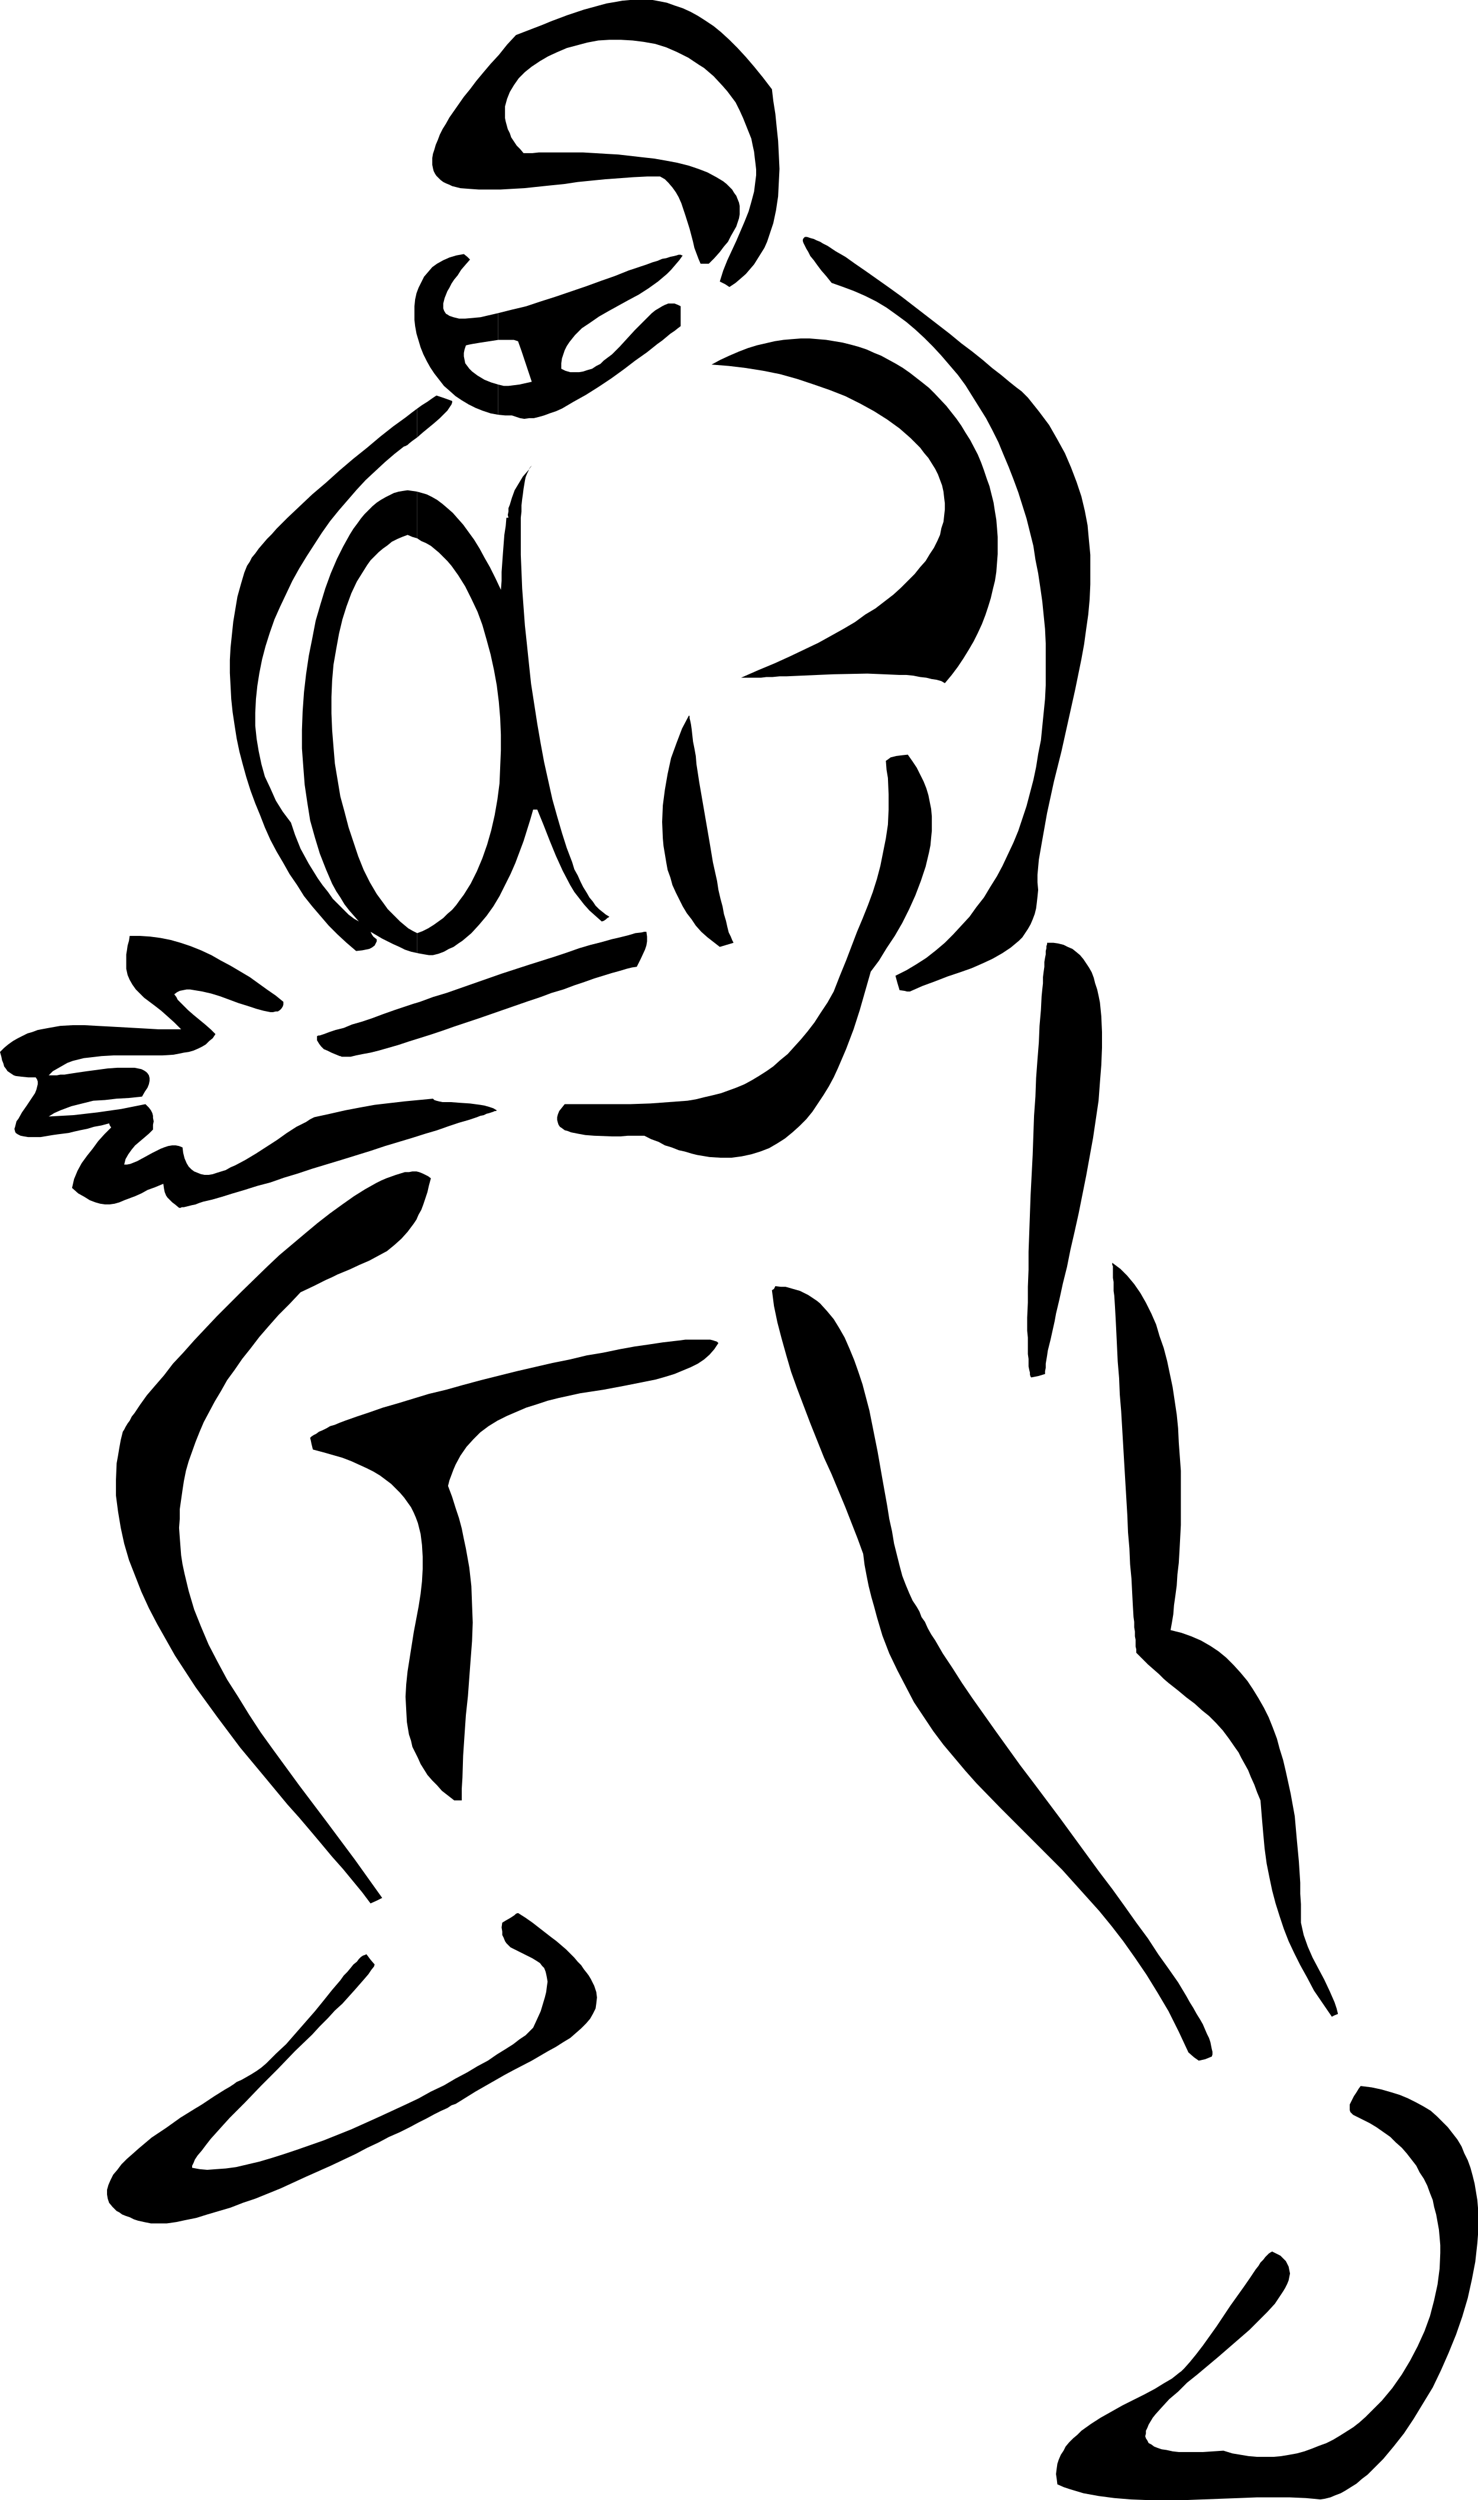 <?xml version="1.0" encoding="UTF-8" standalone="no"?>
<svg
   version="1.0"
   width="92.085mm"
   height="155.668mm"
   id="svg19"
   sodipodi:docname="Player 31.wmf"
   xmlns:inkscape="http://www.inkscape.org/namespaces/inkscape"
   xmlns:sodipodi="http://sodipodi.sourceforge.net/DTD/sodipodi-0.dtd"
   xmlns="http://www.w3.org/2000/svg"
   xmlns:svg="http://www.w3.org/2000/svg">
  <sodipodi:namedview
     id="namedview19"
     pagecolor="#ffffff"
     bordercolor="#000000"
     borderopacity="0.25"
     inkscape:showpageshadow="2"
     inkscape:pageopacity="0.0"
     inkscape:pagecheckerboard="0"
     inkscape:deskcolor="#d1d1d1"
     inkscape:document-units="mm" />
  <defs
     id="defs1">
    <pattern
       id="WMFhbasepattern"
       patternUnits="userSpaceOnUse"
       width="6"
       height="6"
       x="0"
       y="0" />
  </defs>
  <path
     style="fill:#000000;fill-opacity:1;fill-rule:evenodd;stroke:none"
     d="m 310.874,588.192 -1.616,-0.162 -1.777,-0.162 -3.716,-0.162 h -3.716 -4.201 l -4.039,0.162 -4.363,0.162 -8.564,0.323 h -4.201 -4.201 l -4.201,-0.162 -3.878,-0.323 -3.716,-0.485 -1.777,-0.323 -1.777,-0.323 -1.616,-0.485 -1.616,-0.485 -1.454,-0.485 -1.454,-0.646 -0.162,-1.293 -0.162,-1.131 0.162,-1.293 0.162,-1.131 0.323,-0.97 0.485,-1.131 0.646,-0.97 0.485,-0.97 0.808,-0.97 0.969,-0.97 0.969,-0.808 0.969,-0.97 2.262,-1.616 2.262,-1.454 2.585,-1.454 2.585,-1.454 2.585,-1.293 2.585,-1.293 2.424,-1.293 2.1,-1.293 1.939,-1.131 0.808,-0.646 0.808,-0.646 0.646,-0.485 0.646,-0.646 1.293,-1.454 1.454,-1.778 1.616,-2.101 1.616,-2.262 1.616,-2.262 3.232,-4.848 1.616,-2.262 1.616,-2.262 1.454,-2.101 1.293,-1.939 0.646,-0.808 0.485,-0.808 0.646,-0.646 0.485,-0.646 0.485,-0.485 0.323,-0.323 0.485,-0.323 0.323,-0.162 0.969,0.485 0.969,0.485 0.646,0.646 0.646,0.646 0.323,0.646 0.323,0.646 0.162,0.808 0.162,0.808 -0.162,0.808 -0.162,0.808 -0.323,0.808 -0.485,0.97 -0.485,0.808 -0.646,0.97 -0.646,0.97 -0.646,0.97 -1.777,1.939 -2.1,2.101 -2.1,2.101 -2.424,2.101 -2.424,2.101 -2.424,2.101 -5.009,4.201 -2.424,1.939 -2.1,2.101 -2.1,1.778 -1.777,1.939 -1.454,1.616 -0.646,0.808 -0.485,0.808 -0.485,0.808 -0.323,0.808 -0.323,0.646 v 0.646 l -0.162,0.646 0.162,0.485 0.323,0.485 0.323,0.646 0.646,0.323 0.646,0.485 0.808,0.323 0.969,0.323 1.131,0.162 1.454,0.323 1.454,0.162 h 1.777 1.777 2.1 l 2.424,-0.162 2.424,-0.162 2.1,0.646 1.939,0.323 1.939,0.323 1.939,0.162 h 1.939 1.939 l 1.777,-0.162 1.939,-0.323 1.777,-0.323 1.777,-0.485 1.777,-0.646 1.616,-0.646 1.777,-0.646 1.616,-0.808 1.616,-0.97 3.07,-1.939 1.454,-1.131 1.454,-1.293 1.293,-1.293 2.585,-2.585 2.424,-2.909 2.262,-3.232 1.939,-3.232 1.777,-3.393 1.616,-3.555 1.293,-3.555 0.969,-3.717 0.808,-3.717 0.485,-3.717 0.162,-3.717 v -1.778 l -0.162,-1.939 -0.162,-1.778 -0.323,-1.778 -0.323,-1.778 -0.485,-1.778 -0.323,-1.616 -0.646,-1.616 -0.646,-1.778 -0.808,-1.616 -0.969,-1.454 -0.808,-1.616 -1.131,-1.454 -1.131,-1.454 -1.131,-1.293 -1.454,-1.293 -1.293,-1.293 -1.616,-1.131 -1.616,-1.131 -1.616,-0.97 -1.939,-0.97 -1.939,-0.97 -0.323,-0.323 -0.323,-0.323 -0.162,-0.485 v -0.323 -0.485 -0.485 l 0.485,-0.97 0.485,-0.97 0.646,-0.97 0.485,-0.808 0.485,-0.646 2.585,0.323 2.262,0.485 2.262,0.646 2.1,0.646 1.939,0.808 1.939,0.97 1.777,0.97 1.616,0.97 1.454,1.293 1.293,1.293 1.293,1.293 1.131,1.454 1.131,1.454 0.969,1.616 0.646,1.616 0.808,1.616 0.646,1.778 0.485,1.778 0.485,1.939 0.323,1.939 0.323,1.939 0.162,1.939 v 1.939 2.101 2.101 l -0.162,2.101 -0.485,4.363 -0.808,4.201 -0.969,4.363 -1.293,4.363 -1.454,4.201 -1.777,4.363 -1.777,4.04 -1.939,4.04 -2.262,3.717 -2.262,3.717 -2.262,3.393 -2.424,3.07 -2.424,2.909 -1.293,1.293 -1.293,1.293 -1.131,1.131 -1.293,0.97 -1.293,1.131 -1.293,0.808 -1.293,0.808 -1.131,0.646 -1.293,0.485 -1.131,0.485 -1.293,0.323 z"
     id="path1" />
  <path
     style="fill:#000000;fill-opacity:1;fill-rule:evenodd;stroke:none"
     d="m 32.477,522.586 -0.969,-0.323 -0.969,-0.485 -0.969,-0.323 -0.808,-0.323 -0.646,-0.485 -0.646,-0.323 -0.485,-0.485 -0.485,-0.485 -0.808,-0.97 -0.323,-0.97 -0.162,-0.97 v -1.131 l 0.323,-1.131 0.485,-1.131 0.646,-1.293 0.969,-1.131 0.969,-1.293 1.293,-1.293 1.293,-1.131 1.454,-1.293 3.07,-2.585 3.393,-2.262 3.393,-2.424 3.393,-2.101 1.616,-0.97 1.454,-0.97 1.454,-0.97 1.293,-0.808 1.293,-0.808 1.131,-0.646 0.969,-0.646 0.646,-0.485 1.131,-0.485 1.131,-0.646 1.131,-0.646 1.293,-0.808 1.131,-0.808 1.131,-0.97 2.262,-2.262 2.424,-2.262 2.262,-2.585 2.262,-2.585 2.262,-2.585 2.1,-2.585 1.939,-2.424 0.969,-1.131 0.969,-1.131 0.808,-1.131 0.808,-0.808 0.808,-0.97 0.646,-0.808 0.808,-0.646 0.485,-0.646 0.485,-0.485 0.485,-0.323 0.485,-0.162 0.323,-0.162 0.969,1.293 0.969,1.131 -0.162,0.485 -0.646,0.808 -0.646,0.97 -0.969,1.131 -1.131,1.293 -1.131,1.293 -1.454,1.616 -1.454,1.616 -1.777,1.616 -1.616,1.778 -1.939,1.939 -1.777,1.939 -4.039,3.878 -4.039,4.201 -3.878,3.878 -3.878,4.04 -1.777,1.778 -1.777,1.778 -1.616,1.778 -1.454,1.616 -1.454,1.616 -1.131,1.454 -0.969,1.293 -0.969,1.131 -0.646,0.97 -0.323,0.808 -0.323,0.646 v 0.323 0.162 l 1.777,0.323 1.777,0.162 2.1,-0.162 2.262,-0.162 2.424,-0.323 2.747,-0.646 2.747,-0.646 2.747,-0.808 3.07,-0.97 2.908,-0.97 3.232,-1.131 3.232,-1.131 6.463,-2.585 6.463,-2.909 6.301,-2.909 3.07,-1.454 2.908,-1.616 3.07,-1.454 2.747,-1.616 2.747,-1.454 2.424,-1.454 2.424,-1.293 2.1,-1.454 2.1,-1.293 1.777,-1.131 1.454,-1.131 1.454,-0.97 0.969,-0.97 0.485,-0.485 0.323,-0.323 0.969,-2.101 0.808,-1.778 0.485,-1.616 0.485,-1.616 0.323,-1.293 0.162,-1.293 0.162,-1.131 -0.162,-0.97 -0.162,-0.808 -0.162,-0.646 -0.323,-0.808 -0.485,-0.485 -0.485,-0.646 -0.485,-0.323 -1.293,-0.808 -2.585,-1.293 -1.293,-0.646 -1.293,-0.646 -0.969,-0.97 -0.323,-0.485 -0.323,-0.808 -0.323,-0.646 v -0.808 l -0.162,-0.97 0.162,-1.131 0.808,-0.485 1.131,-0.646 0.969,-0.646 0.323,-0.323 0.485,-0.162 1.777,1.131 1.616,1.131 1.454,1.131 1.454,1.131 1.454,1.131 1.293,0.97 1.131,0.97 1.131,0.97 0.969,0.97 0.969,0.97 0.808,0.97 0.808,0.808 0.646,0.97 0.646,0.808 0.485,0.646 0.485,0.808 0.808,1.616 0.485,1.454 0.162,1.293 -0.162,1.454 -0.162,1.131 -0.646,1.293 -0.646,1.131 -0.969,1.131 -1.131,1.131 -1.293,1.131 -1.293,1.131 -1.616,0.97 -1.777,1.131 -1.777,0.97 -1.939,1.131 -1.939,1.131 -4.363,2.262 -2.1,1.131 -2.262,1.293 -4.524,2.585 -4.686,2.909 -0.485,0.162 -0.485,0.162 -0.969,0.646 -1.454,0.646 -1.616,0.808 -1.777,0.97 -1.939,0.97 -2.1,1.131 -2.262,1.131 -2.585,1.131 -2.424,1.293 -2.747,1.293 -2.747,1.454 -5.817,2.747 -5.817,2.585 -5.978,2.747 -5.978,2.424 -2.908,0.97 -2.908,1.131 -2.747,0.808 -2.747,0.808 -2.585,0.808 -2.424,0.485 -2.262,0.485 -2.262,0.323 h -1.939 -1.777 l -1.616,-0.323 z"
     id="path2" />
  <path
     style="fill:#000000;fill-opacity:1;fill-rule:evenodd;stroke:none"
     d="m 282.275,484.935 -1.131,-0.808 -1.293,-1.131 -1.131,-2.424 -1.131,-2.424 -2.424,-4.848 -2.585,-4.363 -2.585,-4.201 -2.747,-4.04 -2.747,-3.878 -2.747,-3.555 -2.908,-3.555 -2.908,-3.232 -2.908,-3.232 -2.908,-3.232 -5.978,-5.979 -2.908,-2.909 -5.655,-5.656 -5.655,-5.817 -2.585,-2.909 -2.585,-3.07 -2.585,-3.07 -2.424,-3.232 -2.262,-3.393 -2.262,-3.393 -1.939,-3.717 -1.939,-3.717 -1.939,-4.04 -1.616,-4.201 -1.293,-4.363 -0.646,-2.424 -0.646,-2.262 -0.646,-2.585 -0.485,-2.424 -0.485,-2.585 -0.323,-2.585 -1.293,-3.555 -1.454,-3.717 -1.454,-3.717 -1.616,-3.878 -1.616,-3.878 -1.777,-3.878 -3.232,-8.08 -3.07,-8.08 -1.454,-4.04 -1.131,-3.878 -1.131,-4.04 -0.969,-3.717 -0.808,-3.878 -0.485,-3.717 0.485,-0.323 0.323,-0.646 1.293,0.162 h 1.131 l 1.131,0.323 1.131,0.323 1.131,0.323 0.969,0.485 0.969,0.485 0.969,0.646 0.969,0.646 0.808,0.646 1.616,1.778 1.616,1.939 1.293,2.101 1.293,2.262 1.131,2.585 1.131,2.747 0.969,2.747 0.969,2.909 0.808,3.07 0.808,3.07 0.646,3.232 1.293,6.464 1.131,6.464 1.131,6.302 0.485,3.07 0.646,2.909 0.485,2.909 0.646,2.585 0.646,2.585 0.646,2.424 0.808,2.101 0.808,1.939 0.808,1.778 0.969,1.454 0.646,1.131 0.485,1.293 0.808,1.131 0.646,1.454 0.808,1.454 0.969,1.454 1.777,3.07 2.262,3.393 2.262,3.555 2.424,3.555 2.747,3.878 2.747,3.878 2.908,4.04 2.908,4.04 3.07,4.04 6.301,8.403 6.14,8.403 3.07,4.201 3.07,4.04 2.908,4.04 2.747,3.878 2.747,3.717 2.424,3.717 2.424,3.393 2.262,3.232 1.939,3.232 0.808,1.454 0.808,1.293 0.808,1.454 0.808,1.293 0.646,1.131 0.485,1.131 0.485,1.131 0.485,0.97 0.323,0.97 0.162,0.808 0.162,0.808 0.162,0.646 v 0.646 l -0.162,0.485 -1.616,0.646 z"
     id="path3" />
  <path
     style="fill:#000000;fill-opacity:1;fill-rule:evenodd;stroke:none"
     d="m 313.621,474.593 -2.1,-3.07 -2.1,-3.07 -1.616,-3.07 -1.616,-2.909 -1.454,-2.909 -1.293,-2.747 -1.131,-2.909 -0.969,-2.909 -0.969,-3.07 -0.808,-3.07 -0.646,-3.07 -0.646,-3.232 -0.485,-3.555 -0.323,-3.555 -0.323,-3.717 -0.323,-4.04 -0.808,-1.939 -0.646,-1.778 -0.808,-1.778 -0.646,-1.616 -0.808,-1.454 -0.808,-1.454 -0.646,-1.293 -0.808,-1.131 -1.454,-2.101 -1.454,-1.939 -1.616,-1.778 -1.616,-1.616 -1.616,-1.293 -1.777,-1.616 -1.939,-1.454 -0.969,-0.808 -0.969,-0.808 -2.262,-1.778 -1.131,-0.97 -1.131,-1.131 -1.293,-1.131 -1.293,-1.131 -1.293,-1.293 -1.454,-1.454 v -0.323 -0.485 l -0.162,-0.646 v -0.646 -0.97 l -0.162,-0.808 v -1.131 l -0.162,-0.97 v -1.293 l -0.162,-1.131 -0.162,-2.747 -0.162,-3.07 -0.162,-3.232 -0.323,-3.393 -0.162,-3.717 -0.323,-3.717 -0.162,-4.04 -0.485,-8.08 -0.485,-8.241 -0.485,-8.241 -0.323,-3.878 -0.162,-3.878 -0.323,-3.878 -0.162,-3.393 -0.162,-3.393 -0.162,-3.232 -0.162,-2.909 -0.162,-2.585 -0.162,-1.131 v -1.131 -0.97 l -0.162,-0.97 v -0.808 -0.646 -0.646 -0.646 l -0.162,-0.323 v -0.485 l 1.939,1.454 1.616,1.616 1.616,1.939 1.454,2.101 1.293,2.262 1.293,2.585 1.131,2.585 0.808,2.747 0.969,2.747 0.808,3.07 0.646,3.07 0.646,3.07 0.485,3.232 0.485,3.232 0.323,3.232 0.162,3.393 0.485,6.625 v 6.464 3.232 3.07 l -0.162,3.07 -0.162,3.07 -0.162,2.747 -0.323,2.747 -0.162,2.585 -0.323,2.424 -0.323,2.262 -0.162,2.101 -0.323,1.939 -0.323,1.778 2.585,0.646 2.262,0.808 2.262,0.97 2.262,1.293 1.939,1.293 1.777,1.454 1.777,1.778 1.616,1.778 1.616,1.939 1.293,1.939 1.293,2.101 1.293,2.262 1.131,2.262 0.969,2.424 0.969,2.585 0.646,2.424 0.808,2.585 0.646,2.747 1.131,5.171 0.969,5.333 0.485,5.494 0.485,5.171 0.323,5.009 v 2.585 l 0.162,2.424 v 2.262 2.101 l 0.323,1.454 0.323,1.454 0.969,2.747 1.131,2.585 1.454,2.747 1.293,2.424 1.293,2.747 1.131,2.585 0.485,1.454 0.323,1.293 -0.808,0.323 -0.323,0.162 z"
     id="path4" />
  <path
     style="fill:#000000;fill-opacity:1;fill-rule:evenodd;stroke:none"
     d="m 87.251,447.931 -1.939,-2.585 -2.262,-2.747 -2.262,-2.747 -2.585,-2.909 -2.424,-2.909 -2.585,-3.07 -2.747,-3.232 -2.747,-3.07 -5.494,-6.625 -5.655,-6.787 -5.332,-7.11 -2.585,-3.555 -2.585,-3.555 -2.424,-3.717 -2.424,-3.717 -2.1,-3.717 -2.1,-3.717 -1.939,-3.717 -1.777,-3.878 -1.454,-3.717 -1.454,-3.717 -1.131,-3.878 -0.808,-3.717 -0.646,-3.878 -0.485,-3.717 v -3.717 l 0.162,-3.878 0.323,-1.778 0.323,-1.939 0.323,-1.778 0.485,-1.939 0.323,-0.485 0.323,-0.646 0.485,-0.808 0.485,-0.646 0.485,-0.97 0.646,-0.808 1.293,-1.939 1.616,-2.262 1.939,-2.262 2.1,-2.424 2.1,-2.747 2.424,-2.585 2.585,-2.909 2.585,-2.747 2.747,-2.909 5.817,-5.817 5.978,-5.817 2.908,-2.747 3.07,-2.585 3.07,-2.585 2.908,-2.424 2.908,-2.262 2.908,-2.101 2.747,-1.939 2.585,-1.616 2.585,-1.454 1.293,-0.646 1.131,-0.485 2.262,-0.808 2.1,-0.646 h 0.969 l 0.808,-0.162 h 0.969 l 0.646,0.162 0.808,0.323 0.646,0.323 0.646,0.323 0.646,0.485 -0.485,1.778 -0.323,1.454 -0.485,1.454 -0.485,1.454 -0.485,1.293 -0.646,1.131 -0.485,1.131 -0.646,0.97 -1.454,1.939 -1.454,1.616 -1.616,1.454 -1.777,1.454 -2.1,1.131 -2.1,1.131 -2.262,0.97 -2.424,1.131 -2.747,1.131 -1.293,0.646 -1.454,0.646 -2.908,1.454 -3.07,1.454 -2.585,2.747 -2.585,2.585 -2.424,2.747 -2.1,2.424 -2.1,2.747 -1.939,2.424 -1.777,2.585 -1.777,2.424 -1.454,2.585 -1.454,2.424 -1.293,2.424 -1.293,2.424 -0.969,2.262 -0.969,2.424 -0.808,2.262 -0.808,2.262 -0.646,2.262 -0.485,2.424 -0.323,2.101 -0.323,2.262 -0.323,2.262 v 2.262 l -0.162,2.101 0.162,2.262 0.162,2.101 0.162,2.101 0.323,2.101 0.485,2.262 0.969,4.04 1.293,4.363 1.616,4.04 1.777,4.201 2.1,4.04 2.262,4.201 2.585,4.04 2.585,4.201 2.747,4.201 2.908,4.04 3.07,4.201 3.07,4.201 6.463,8.564 6.625,8.888 3.232,4.525 3.232,4.525 -1.293,0.646 z"
     id="path5" />
  <path
     style="fill:#000000;fill-opacity:1;fill-rule:evenodd;stroke:none"
     d="m 106.964,423.692 -1.454,-1.131 -1.454,-1.131 -1.131,-1.293 -1.131,-1.131 -1.131,-1.293 -0.808,-1.293 -0.808,-1.293 -0.646,-1.454 -0.646,-1.293 -0.646,-1.293 -0.323,-1.454 -0.485,-1.454 -0.485,-2.909 -0.162,-2.909 -0.162,-3.07 0.162,-2.909 0.323,-3.07 0.485,-3.07 0.969,-6.14 1.131,-5.979 0.485,-3.07 0.323,-2.909 0.162,-2.909 v -2.909 l -0.162,-2.747 -0.323,-2.585 -0.323,-1.293 -0.323,-1.293 -0.485,-1.293 -0.485,-1.131 -0.646,-1.293 -0.808,-1.131 -0.808,-1.131 -0.969,-1.131 -0.969,-0.97 -1.131,-1.131 -1.293,-0.97 -1.293,-0.97 -1.616,-0.97 -1.616,-0.808 -1.777,-0.808 -1.777,-0.808 -2.1,-0.808 -2.262,-0.646 -2.262,-0.646 -2.424,-0.646 -0.323,-1.293 -0.162,-0.808 -0.162,-0.646 0.323,-0.323 0.485,-0.323 0.646,-0.323 0.646,-0.485 0.808,-0.323 0.969,-0.485 0.808,-0.485 1.131,-0.323 1.131,-0.485 1.293,-0.485 2.747,-0.97 2.908,-0.97 3.232,-1.131 3.393,-0.97 3.716,-1.131 3.716,-1.131 4.039,-0.97 4.039,-1.131 4.201,-1.131 8.402,-2.101 8.402,-1.939 4.039,-0.808 4.039,-0.97 3.878,-0.646 3.878,-0.808 3.555,-0.646 3.393,-0.485 3.232,-0.485 2.747,-0.323 1.454,-0.162 1.131,-0.162 h 1.293 1.131 1.777 0.808 0.808 l 0.646,0.162 0.485,0.162 0.485,0.162 0.323,0.323 -0.969,1.454 -1.131,1.293 -1.293,1.131 -1.454,0.97 -1.616,0.808 -1.939,0.808 -1.939,0.808 -2.1,0.646 -2.262,0.646 -2.424,0.485 -2.424,0.485 -2.424,0.485 -5.17,0.97 -5.332,0.808 -5.17,1.131 -2.585,0.646 -2.424,0.808 -2.585,0.808 -2.262,0.97 -2.262,0.97 -2.262,1.131 -2.1,1.293 -1.939,1.454 -1.616,1.616 -1.616,1.778 -1.454,2.101 -1.131,2.101 -0.485,1.131 -0.485,1.293 -0.485,1.293 -0.323,1.293 0.969,2.585 0.808,2.585 0.808,2.424 0.646,2.424 0.485,2.424 0.485,2.262 0.808,4.525 0.485,4.363 0.162,4.363 0.162,4.201 -0.162,4.363 -0.323,4.201 -0.323,4.363 -0.323,4.363 -0.485,4.525 -0.323,4.686 -0.323,4.848 -0.162,5.171 -0.162,2.585 v 2.747 z"
     id="path6" />
  <path
     style="fill:#000000;fill-opacity:1;fill-rule:evenodd;stroke:none"
     d="m 242.85,324.152 -0.162,-0.162 -0.162,-0.485 v -0.485 l -0.162,-0.646 -0.162,-0.808 v -0.97 -0.808 l -0.162,-1.131 v -1.293 -1.293 -1.293 l -0.162,-1.616 v -3.07 l 0.162,-3.555 v -3.717 l 0.162,-4.04 v -4.201 l 0.162,-4.363 0.162,-4.525 0.162,-4.525 0.485,-9.372 0.323,-9.211 0.323,-4.525 0.162,-4.363 0.323,-4.363 0.323,-4.04 0.162,-3.878 0.323,-3.717 0.162,-3.232 0.162,-1.616 0.162,-1.454 v -1.454 l 0.162,-1.293 0.162,-1.131 v -1.131 l 0.162,-0.97 0.162,-0.808 v -0.808 l 0.162,-0.646 v -0.485 l 0.162,-0.485 v -0.323 0 h 1.454 l 1.131,0.162 1.293,0.323 0.969,0.485 1.131,0.485 0.808,0.646 0.969,0.808 0.808,0.97 0.646,0.97 0.646,0.97 0.646,1.131 0.485,1.293 0.323,1.293 0.485,1.454 0.323,1.454 0.323,1.616 0.162,1.616 0.162,1.616 0.162,3.717 v 3.717 l -0.162,4.04 -0.323,4.04 -0.323,4.363 -0.646,4.363 -0.646,4.363 -1.616,8.888 -1.777,8.888 -0.969,4.363 -0.969,4.201 -0.808,4.04 -0.969,3.878 -0.808,3.717 -0.808,3.393 -0.323,1.778 -0.323,1.454 -0.323,1.454 -0.323,1.454 -0.323,1.293 -0.323,1.293 -0.162,1.131 -0.162,0.97 -0.162,0.97 v 0.97 l -0.162,0.808 v 0.646 l -1.616,0.485 z"
     id="path7" />
  <path
     style="fill:#000000;fill-opacity:1;fill-rule:evenodd;stroke:none"
     d="m 42.172,284.239 -0.969,-0.808 -0.646,-0.485 -0.646,-0.646 -0.485,-0.485 -0.323,-0.485 -0.323,-0.808 -0.162,-0.808 -0.162,-1.131 -1.939,0.808 -1.777,0.646 -1.454,0.808 -1.454,0.646 -1.293,0.485 -1.293,0.485 -1.131,0.485 -1.131,0.323 -1.131,0.162 h -1.131 l -1.131,-0.162 -1.131,-0.323 -1.293,-0.485 -1.293,-0.808 -1.454,-0.808 -1.454,-1.293 0.485,-2.101 0.808,-1.939 0.969,-1.778 1.293,-1.778 1.293,-1.616 1.293,-1.778 1.454,-1.616 1.616,-1.616 -0.323,-0.485 -0.162,-0.485 -1.777,0.485 -1.777,0.323 -1.616,0.485 -1.616,0.323 -1.454,0.323 -1.293,0.323 -1.293,0.162 -1.293,0.162 -1.131,0.162 -0.969,0.162 -0.969,0.162 -0.969,0.162 H 8.725 6.625 L 5.655,267.433 4.847,267.272 4.201,266.949 3.716,266.625 3.555,266.302 3.393,265.656 l 0.162,-0.485 0.162,-0.646 0.162,-0.646 0.485,-0.646 0.808,-1.454 1.131,-1.616 0.969,-1.454 0.969,-1.454 0.323,-0.808 0.162,-0.646 0.162,-0.646 v -0.646 L 8.725,254.021 8.402,253.536 H 6.625 L 5.009,253.375 3.716,253.213 3.232,253.052 2.747,252.729 2.262,252.405 1.777,252.082 1.454,251.597 0.969,250.951 0.808,250.305 0.485,249.497 0.323,248.689 0,247.558 l 0.969,-0.97 0.969,-0.808 1.131,-0.808 1.131,-0.646 0.969,-0.485 1.293,-0.646 1.131,-0.323 1.293,-0.485 2.585,-0.485 2.747,-0.485 2.908,-0.162 h 2.747 l 2.908,0.162 3.07,0.162 5.817,0.323 2.908,0.162 2.747,0.162 h 2.747 2.585 l -1.616,-1.616 -1.616,-1.454 -1.454,-1.293 -1.454,-1.131 -1.293,-0.97 -1.293,-0.97 -0.969,-0.97 -0.969,-0.97 -0.808,-1.131 -0.646,-1.131 -0.485,-1.131 -0.323,-1.454 v -1.454 -0.97 -0.97 l 0.162,-0.97 0.162,-1.131 0.323,-1.131 0.162,-1.131 h 2.424 l 2.424,0.162 2.424,0.323 2.424,0.485 2.262,0.646 2.424,0.808 2.424,0.97 2.424,1.131 2.262,1.293 2.424,1.293 4.363,2.585 4.039,2.909 2.1,1.454 1.777,1.454 v 0.646 l -0.162,0.485 -0.323,0.485 -0.323,0.323 -0.485,0.323 h -0.485 l -0.646,0.162 h -0.646 l -0.808,-0.162 -0.808,-0.162 -1.777,-0.485 -1.939,-0.646 -2.1,-0.646 -4.363,-1.616 -2.1,-0.646 -2.1,-0.485 -1.939,-0.323 -0.969,-0.162 h -0.808 l -0.808,0.162 -0.808,0.162 -0.646,0.323 -0.646,0.485 0.485,0.646 0.323,0.646 1.131,1.131 1.293,1.293 1.293,1.131 2.747,2.262 1.293,1.131 1.131,1.131 -0.646,0.97 -0.808,0.646 -0.808,0.808 -0.808,0.485 -0.969,0.485 -1.131,0.485 -1.131,0.323 -1.131,0.162 -2.424,0.485 -2.585,0.162 H 26.822 l -2.908,0.162 -2.747,0.323 -1.454,0.162 -1.293,0.323 -1.293,0.323 -1.293,0.485 -1.131,0.646 -1.131,0.646 -1.131,0.646 -0.969,0.97 h 0.485 0.646 0.808 l 0.808,-0.162 h 0.969 l 0.969,-0.162 2.1,-0.323 2.262,-0.323 2.424,-0.323 2.424,-0.323 2.262,-0.162 h 2.1 0.969 0.969 l 0.808,0.162 0.808,0.162 0.646,0.323 0.485,0.323 0.323,0.323 0.323,0.485 0.162,0.646 v 0.646 l -0.162,0.808 -0.323,0.808 -0.646,0.97 -0.646,1.131 -3.07,0.323 -2.908,0.162 -2.747,0.323 -2.747,0.162 -2.585,0.646 -2.585,0.646 -1.293,0.485 -1.293,0.485 -1.454,0.646 -1.293,0.808 2.908,-0.162 2.908,-0.162 5.655,-0.646 5.655,-0.808 5.655,-1.131 0.808,0.808 0.485,0.646 0.323,0.646 0.162,0.646 v 0.485 l 0.162,0.808 -0.162,0.808 v 1.131 l -0.969,0.97 -1.131,0.97 -2.1,1.778 -0.808,0.97 -0.808,1.131 -0.646,1.131 -0.323,1.293 h 0.646 l 0.808,-0.162 0.808,-0.323 0.808,-0.323 1.777,-0.97 1.777,-0.97 1.939,-0.97 0.808,-0.323 0.969,-0.323 0.969,-0.162 h 0.808 l 0.808,0.162 0.808,0.323 0.162,1.293 0.323,1.293 0.485,1.131 0.485,0.808 0.646,0.646 0.646,0.485 0.808,0.323 0.808,0.323 0.808,0.162 h 0.969 l 0.969,-0.162 0.969,-0.323 2.1,-0.646 1.131,-0.646 1.131,-0.485 2.424,-1.293 2.424,-1.454 5.009,-3.232 2.262,-1.616 2.262,-1.454 2.262,-1.131 0.969,-0.646 0.969,-0.485 3.716,-0.808 3.555,-0.808 3.393,-0.646 3.555,-0.646 6.948,-0.808 6.786,-0.646 0.323,0.323 0.485,0.162 0.646,0.162 0.808,0.162 h 0.969 0.969 l 2.1,0.162 2.424,0.162 2.424,0.323 0.969,0.162 1.131,0.323 0.969,0.323 0.808,0.485 v 0 l -0.162,0.162 h -0.323 l -0.323,0.162 -0.485,0.162 -0.485,0.162 -0.646,0.162 -0.646,0.323 -0.808,0.162 -0.808,0.323 -1.939,0.646 -2.262,0.646 -2.424,0.808 -2.747,0.97 -2.747,0.808 -3.07,0.97 -3.232,0.97 -3.232,0.97 -3.393,1.131 -6.786,2.101 -6.948,2.101 -3.393,1.131 -3.232,0.97 -3.232,1.131 -3.07,0.808 -3.07,0.97 -2.747,0.808 -2.585,0.808 -2.262,0.646 -2.1,0.485 -0.969,0.323 -0.808,0.323 -0.808,0.162 -0.646,0.162 -0.646,0.162 -0.646,0.162 h -0.485 l -0.323,0.162 h -0.162 z"
     id="path8" />
  <path
     style="fill:#000000;fill-opacity:1;fill-rule:evenodd;stroke:none"
     d="m 151.721,267.272 h -1.616 -0.646 -1.616 l -1.777,0.162 h -1.939 l -4.201,-0.162 -2.1,-0.162 -1.777,-0.323 -1.616,-0.323 -0.808,-0.323 -0.646,-0.162 -0.646,-0.485 -0.485,-0.323 -0.323,-0.485 -0.162,-0.485 -0.162,-0.646 v -0.646 l 0.162,-0.646 0.323,-0.808 0.646,-0.808 0.646,-0.808 h 5.332 5.17 5.009 l 4.686,-0.162 4.363,-0.323 4.363,-0.323 1.939,-0.323 1.939,-0.485 2.1,-0.485 1.939,-0.485 1.777,-0.646 1.777,-0.646 1.939,-0.808 1.777,-0.97 1.616,-0.97 1.777,-1.131 1.616,-1.131 1.616,-1.454 1.777,-1.454 1.454,-1.616 1.616,-1.778 1.616,-1.939 1.616,-2.101 1.454,-2.262 1.616,-2.424 1.454,-2.585 1.454,-3.717 1.454,-3.555 1.293,-3.393 1.293,-3.393 1.293,-3.07 1.293,-3.232 1.131,-3.07 0.969,-3.07 0.808,-3.07 0.646,-3.232 0.646,-3.232 0.485,-3.232 0.162,-3.555 v -3.555 l -0.162,-3.878 -0.323,-1.939 -0.162,-2.101 0.485,-0.323 0.646,-0.485 0.646,-0.162 0.646,-0.162 1.293,-0.162 1.454,-0.162 1.131,1.616 0.969,1.454 0.808,1.616 0.808,1.616 0.646,1.616 0.485,1.616 0.323,1.616 0.323,1.616 0.162,1.778 v 1.616 1.778 l -0.162,1.616 -0.162,1.778 -0.323,1.616 -0.808,3.393 -1.131,3.393 -1.293,3.393 -1.454,3.232 -1.616,3.232 -1.777,3.07 -1.939,2.909 -1.777,2.909 -1.939,2.585 -1.293,4.525 -1.293,4.525 -1.454,4.525 -1.777,4.686 -1.939,4.525 -0.969,2.101 -1.131,2.101 -1.293,2.101 -1.293,1.939 -1.293,1.939 -1.454,1.778 -1.616,1.616 -1.616,1.454 -1.777,1.454 -1.777,1.131 -1.939,1.131 -2.1,0.808 -2.1,0.646 -2.262,0.485 -2.424,0.323 h -2.585 l -2.585,-0.162 -2.908,-0.485 -1.293,-0.323 -1.616,-0.485 -1.454,-0.323 -1.616,-0.646 -1.616,-0.485 -1.454,-0.808 -1.777,-0.646 z"
     id="path9" />
  <path
     style="fill:#000000;fill-opacity:1;fill-rule:evenodd;stroke:none"
     d="m 79.981,248.527 -1.939,-0.808 -0.969,-0.485 -0.808,-0.323 -0.646,-0.646 -0.485,-0.646 -0.485,-0.808 v -0.485 -0.485 l 0.323,-0.162 h 0.323 l 0.485,-0.162 0.485,-0.162 1.293,-0.485 1.454,-0.485 1.939,-0.485 1.939,-0.808 2.262,-0.646 2.424,-0.808 1.293,-0.485 1.293,-0.485 2.747,-0.97 2.908,-0.97 1.454,-0.485 1.616,-0.485 3.07,-1.131 3.232,-0.97 6.463,-2.262 6.463,-2.262 6.463,-2.101 3.07,-0.97 3.07,-0.97 2.908,-0.97 2.747,-0.97 2.747,-0.808 2.585,-0.646 2.262,-0.646 2.1,-0.485 1.939,-0.485 1.616,-0.485 1.454,-0.162 0.646,-0.162 h 0.485 l 0.162,1.131 v 1.131 l -0.162,0.97 -0.323,0.97 -0.969,2.101 -0.485,0.97 -0.485,0.97 -1.131,0.162 -1.293,0.323 -1.616,0.485 -1.777,0.485 -2.1,0.646 -2.1,0.646 -2.262,0.808 -2.424,0.808 -2.585,0.97 -2.747,0.808 -2.585,0.97 -2.908,0.97 -11.634,4.04 -5.817,1.939 -2.747,0.97 -2.908,0.97 -2.585,0.808 -2.585,0.808 -2.424,0.808 -2.262,0.646 -2.262,0.646 -1.939,0.485 -1.777,0.323 -1.616,0.323 -1.293,0.323 H 81.435 80.95 80.465 l -0.323,-0.162 z"
     id="path10" />
  <path
     style="fill:#000000;fill-opacity:1;fill-rule:evenodd;stroke:none"
     d="m 214.251,233.338 h -0.646 l -0.646,-0.162 -1.131,-0.162 -0.485,-1.616 -0.485,-1.778 2.585,-1.293 2.424,-1.454 2.262,-1.454 2.262,-1.778 2.1,-1.778 1.939,-1.939 1.939,-2.101 1.939,-2.101 1.616,-2.262 1.777,-2.262 1.454,-2.424 1.616,-2.585 1.293,-2.424 1.293,-2.747 1.293,-2.747 1.131,-2.747 0.969,-2.909 0.969,-2.909 0.808,-3.07 0.808,-3.07 0.646,-3.07 0.485,-3.07 0.646,-3.232 0.323,-3.232 0.323,-3.232 0.323,-3.232 0.162,-3.232 v -3.232 -3.393 -3.232 l -0.162,-3.393 -0.323,-3.232 -0.323,-3.232 -0.485,-3.393 -0.485,-3.232 -0.646,-3.232 -0.485,-3.232 -0.808,-3.232 -0.808,-3.232 -0.969,-3.07 -0.969,-3.07 -1.131,-3.07 -1.131,-2.909 -1.293,-3.07 -1.131,-2.747 -1.454,-2.909 -1.454,-2.747 -1.616,-2.585 -1.616,-2.585 -1.616,-2.585 -1.777,-2.424 -1.939,-2.262 -1.939,-2.262 -1.939,-2.101 -2.1,-2.101 -2.1,-1.939 -2.1,-1.778 -2.424,-1.778 -2.262,-1.616 -2.424,-1.454 -2.585,-1.293 -2.585,-1.131 -2.585,-0.97 -2.747,-0.97 -1.293,-1.616 -1.131,-1.293 -0.969,-1.293 -0.808,-1.131 -0.808,-0.97 -0.485,-0.97 -0.485,-0.808 -0.323,-0.646 -0.323,-0.646 -0.162,-0.485 V 56.395 l 0.162,-0.323 0.162,-0.162 0.162,-0.162 h 0.485 l 0.485,0.162 0.485,0.162 0.646,0.162 0.646,0.323 0.808,0.323 0.808,0.485 0.969,0.485 0.969,0.646 0.969,0.646 2.262,1.293 2.262,1.616 2.585,1.778 2.747,1.939 2.747,1.939 2.908,2.101 5.655,4.363 5.655,4.363 2.747,2.262 2.585,1.939 2.424,1.939 2.262,1.939 2.1,1.616 0.969,0.808 0.969,0.808 1.616,1.293 0.646,0.485 0.646,0.485 0.485,0.485 0.485,0.485 0.323,0.323 0.162,0.162 2.585,3.232 2.424,3.232 1.939,3.393 1.777,3.232 1.454,3.393 1.293,3.393 1.131,3.393 0.808,3.393 0.646,3.393 0.323,3.555 0.323,3.393 v 3.393 3.555 l -0.162,3.555 -0.323,3.555 -0.485,3.393 -0.485,3.555 -0.646,3.555 -1.454,7.11 -1.616,7.272 -1.616,7.272 -1.777,7.11 -1.616,7.433 -1.293,7.272 -0.646,3.717 -0.323,3.555 v 1.778 l 0.162,1.778 -0.162,1.616 -0.162,1.454 -0.162,1.293 -0.323,1.293 -0.485,1.293 -0.485,1.131 -0.646,1.131 -0.646,0.97 -0.646,0.97 -0.808,0.808 -0.969,0.808 -0.969,0.808 -1.939,1.293 -2.262,1.293 -2.424,1.131 -2.585,1.131 -2.747,0.97 -1.454,0.485 -1.454,0.485 -2.908,1.131 -3.07,1.131 z"
     id="path11" />
  <path
     style="fill:#000000;fill-opacity:1;fill-rule:evenodd;stroke:none"
     d="m 98.239,219.602 v 4.686 l 1.777,0.323 0.969,0.162 h 0.969 l 1.293,-0.323 1.293,-0.485 1.131,-0.646 1.131,-0.485 1.131,-0.808 0.969,-0.646 2.1,-1.778 1.777,-1.939 1.777,-2.101 1.616,-2.262 1.454,-2.424 1.293,-2.585 1.293,-2.585 1.131,-2.585 0.969,-2.585 0.969,-2.585 0.808,-2.585 0.808,-2.585 0.646,-2.262 h 0.969 l 1.454,3.555 1.454,3.717 1.454,3.555 1.616,3.555 1.777,3.393 0.969,1.616 1.131,1.454 1.131,1.454 1.293,1.454 1.454,1.293 1.454,1.293 0.485,-0.162 0.485,-0.323 0.323,-0.323 0.323,-0.162 0.162,-0.162 -0.808,-0.485 -0.808,-0.646 -0.808,-0.646 -0.808,-0.808 -0.646,-0.97 -0.808,-0.97 -0.646,-1.131 -0.808,-1.293 -0.646,-1.293 -0.646,-1.454 -0.808,-1.454 -0.485,-1.616 -1.293,-3.393 -1.131,-3.555 -1.131,-3.878 -1.131,-4.04 -0.969,-4.363 -0.969,-4.363 -0.808,-4.363 -0.808,-4.686 -1.454,-9.372 -0.485,-4.525 -0.485,-4.686 -0.485,-4.525 -0.323,-4.363 -0.323,-4.363 -0.162,-4.04 -0.162,-3.878 v -3.717 -3.393 -1.616 l 0.162,-1.454 v -1.454 l 0.162,-1.454 0.162,-1.131 0.162,-1.293 0.162,-0.97 0.162,-0.97 0.162,-0.808 0.323,-0.808 0.323,-0.646 0.162,-0.485 0.323,-0.485 0.323,-0.323 -0.969,1.293 -1.131,1.293 -0.969,1.616 -0.969,1.616 -0.646,1.778 -0.485,1.616 -0.323,0.808 v 0.808 l -0.162,0.808 0.162,0.646 h -0.485 l -0.162,1.939 -0.323,2.101 -0.323,4.201 -0.323,4.525 v 2.101 l -0.162,2.101 -1.293,-2.747 -1.293,-2.585 -1.293,-2.262 -1.131,-2.101 -1.293,-2.101 -1.293,-1.778 -1.293,-1.778 -1.293,-1.454 -1.131,-1.293 -1.293,-1.131 -1.131,-0.97 -1.293,-0.97 -1.131,-0.646 -1.293,-0.646 -1.131,-0.323 -1.131,-0.323 v 10.988 l 0.969,0.646 1.131,0.485 1.131,0.646 0.969,0.808 0.969,0.808 0.969,0.97 0.969,0.97 0.969,1.131 1.616,2.262 1.616,2.585 1.454,2.909 1.454,3.07 1.131,3.07 0.969,3.393 0.969,3.555 0.808,3.717 0.646,3.555 0.485,3.878 0.323,3.878 0.162,3.878 v 3.717 l -0.162,3.878 -0.162,3.878 -0.485,3.717 -0.646,3.717 -0.808,3.555 -0.969,3.393 -1.131,3.232 -1.293,3.07 -1.454,2.909 -1.616,2.585 -0.969,1.293 -0.808,1.131 -0.969,1.131 -1.131,0.97 -0.969,0.97 -1.131,0.808 -1.131,0.808 -1.293,0.808 -1.293,0.646 z"
     id="path12" />
  <path
     style="fill:#000000;fill-opacity:1;fill-rule:evenodd;stroke:none"
     d="m 98.239,96.147 v 6.787 l 1.293,-1.131 2.747,-2.262 1.293,-1.131 1.293,-1.293 0.485,-0.485 0.323,-0.485 0.323,-0.485 0.323,-0.485 0.162,-0.485 v -0.323 l -1.777,-0.646 -1.939,-0.646 -0.969,0.646 -1.131,0.808 -1.293,0.808 z"
     id="path13" />
  <path
     style="fill:#000000;fill-opacity:1;fill-rule:evenodd;stroke:none"
     d="m 98.239,102.934 v -6.787 l -1.293,0.97 -1.454,1.131 -2.908,2.101 -3.07,2.424 -3.07,2.585 -3.232,2.585 -3.232,2.747 -3.232,2.909 -3.232,2.747 -2.908,2.747 -2.908,2.747 -2.585,2.585 -1.131,1.293 -1.131,1.131 -0.969,1.131 -0.969,1.131 -0.808,1.131 -0.808,0.97 -0.485,0.97 -0.646,0.97 -0.323,0.808 -0.323,0.808 -0.808,2.747 -0.808,2.909 -0.485,2.909 -0.485,2.909 -0.323,3.07 -0.323,3.07 -0.162,2.909 v 3.07 l 0.162,3.07 0.162,3.07 0.323,3.07 0.485,3.232 0.485,3.07 0.646,3.07 0.808,3.07 0.808,2.909 0.969,3.07 1.131,3.07 1.131,2.747 1.131,2.909 1.293,2.909 1.454,2.747 1.616,2.747 1.454,2.585 1.777,2.585 1.616,2.585 1.939,2.424 1.939,2.262 1.939,2.262 2.1,2.101 2.1,1.939 2.262,1.939 1.454,-0.162 0.808,-0.162 0.808,-0.162 0.646,-0.323 0.646,-0.485 0.323,-0.646 0.162,-0.323 v -0.485 l -0.808,-0.646 -0.323,-0.485 -0.323,-0.646 2.747,1.616 2.585,1.293 1.454,0.646 1.293,0.646 1.454,0.485 1.454,0.323 v -4.686 l -0.969,-0.485 -1.131,-0.646 -0.969,-0.808 -0.969,-0.808 -0.969,-0.97 -0.969,-0.97 -0.969,-0.97 -0.808,-1.131 -1.777,-2.424 -1.616,-2.747 -1.454,-2.909 -1.293,-3.232 -1.131,-3.393 -1.131,-3.393 -0.969,-3.717 -0.969,-3.555 -0.646,-3.878 -0.646,-3.878 -0.323,-3.878 -0.323,-4.04 -0.162,-3.878 v -3.878 l 0.162,-3.878 0.323,-3.717 0.646,-3.717 0.646,-3.555 0.808,-3.393 0.969,-3.07 1.131,-3.07 1.293,-2.747 0.808,-1.293 0.808,-1.293 0.808,-1.293 0.808,-1.131 0.969,-0.97 0.969,-0.97 0.969,-0.808 1.131,-0.808 0.969,-0.808 1.293,-0.646 1.131,-0.485 1.293,-0.485 1.131,0.485 1.131,0.323 v -10.988 l -1.131,-0.162 -1.131,-0.162 -1.131,0.162 -0.969,0.162 -1.131,0.323 -0.969,0.485 -0.969,0.485 -1.131,0.646 -0.969,0.646 -0.969,0.808 -0.969,0.97 -0.969,0.97 -0.808,0.97 -0.808,1.131 -0.969,1.293 -0.808,1.293 -0.808,1.454 -0.808,1.454 -1.454,2.909 -1.454,3.393 -1.293,3.555 -1.131,3.717 -1.131,3.878 -0.808,4.201 -0.808,4.04 -0.646,4.363 -0.485,4.201 -0.323,4.525 -0.162,4.363 v 4.363 l 0.323,4.363 0.323,4.201 0.646,4.363 0.646,4.04 1.131,4.04 1.131,3.717 1.454,3.717 1.454,3.393 0.969,1.778 0.969,1.454 0.969,1.616 1.131,1.454 1.131,1.293 1.131,1.293 -1.131,-0.646 -1.293,-0.97 -1.131,-1.131 -1.293,-1.293 -1.293,-1.293 -1.131,-1.616 -1.293,-1.616 -1.131,-1.616 -2.1,-3.393 -0.969,-1.778 -0.969,-1.778 -0.646,-1.616 -0.646,-1.616 -0.485,-1.454 -0.485,-1.454 -1.939,-2.585 -1.616,-2.585 -1.293,-2.909 -1.293,-2.747 -0.808,-2.909 -0.646,-3.07 -0.485,-2.909 -0.323,-3.07 v -3.07 l 0.162,-3.232 0.323,-3.07 0.485,-3.07 0.646,-3.232 0.808,-3.07 0.969,-3.07 1.131,-3.232 1.293,-2.909 1.454,-3.07 1.454,-3.07 1.616,-2.909 1.777,-2.909 1.777,-2.747 1.777,-2.747 1.939,-2.747 2.1,-2.585 2.1,-2.424 2.1,-2.424 2.1,-2.262 2.262,-2.101 2.262,-2.101 2.262,-1.939 2.262,-1.778 h 0.162 l 0.323,-0.162 0.323,-0.162 0.323,-0.323 0.808,-0.646 z"
     id="path14" />
  <path
     style="fill:#000000;fill-opacity:1;fill-rule:evenodd;stroke:none"
     d="m 169.494,222.834 -1.454,-1.131 -1.454,-1.131 -1.454,-1.293 -1.293,-1.454 -0.969,-1.454 -1.131,-1.454 -0.969,-1.616 -0.808,-1.616 -0.808,-1.616 -0.808,-1.778 -0.485,-1.778 -0.646,-1.778 -0.323,-1.778 -0.323,-1.939 -0.323,-1.939 -0.162,-1.778 -0.162,-3.878 0.162,-3.878 0.485,-3.717 0.646,-3.717 0.808,-3.717 1.293,-3.555 1.293,-3.393 1.616,-3.07 0.162,0.162 v 0.485 l 0.162,0.646 0.162,0.808 0.162,1.131 0.162,1.454 0.162,1.454 0.323,1.616 0.323,1.778 0.162,1.939 0.323,2.101 0.323,2.101 0.808,4.686 0.808,4.686 0.808,4.686 0.808,4.848 0.969,4.363 0.323,2.101 0.485,2.101 0.485,1.778 0.323,1.778 0.485,1.616 0.323,1.454 0.323,1.293 0.485,0.97 0.323,0.808 0.323,0.646 -1.616,0.485 z"
     id="path15" />
  <path
     style="fill:#000000;fill-opacity:1;fill-rule:evenodd;stroke:none"
     d="m 174.503,159.49 4.039,-1.778 3.878,-1.616 3.555,-1.616 3.393,-1.616 3.393,-1.616 2.908,-1.616 2.908,-1.616 2.747,-1.616 2.424,-1.778 2.424,-1.454 2.1,-1.616 2.1,-1.616 1.777,-1.616 1.616,-1.616 1.616,-1.616 1.293,-1.616 1.293,-1.454 0.969,-1.616 0.969,-1.454 0.808,-1.616 0.646,-1.454 0.323,-1.616 0.485,-1.454 0.162,-1.454 0.162,-1.454 v -1.454 l -0.162,-1.293 -0.162,-1.454 -0.323,-1.454 -0.485,-1.293 -0.485,-1.293 -0.646,-1.293 -0.808,-1.293 -0.808,-1.293 -0.969,-1.131 -0.969,-1.293 -1.131,-1.131 -1.131,-1.131 -1.293,-1.131 -1.293,-1.131 -2.908,-2.101 -3.07,-1.939 -3.232,-1.778 -3.555,-1.778 -3.716,-1.454 -3.716,-1.293 -3.878,-1.293 -4.039,-1.131 -4.039,-0.808 -4.039,-0.646 -4.039,-0.485 -4.039,-0.323 2.1,-1.131 2.1,-0.97 2.262,-0.97 2.1,-0.808 2.1,-0.646 2.1,-0.485 2.1,-0.485 2.1,-0.323 1.939,-0.162 2.1,-0.162 h 2.1 l 1.939,0.162 1.939,0.162 1.939,0.323 1.939,0.323 1.939,0.485 1.777,0.485 1.939,0.646 1.777,0.808 1.616,0.646 1.777,0.97 1.777,0.97 1.616,0.97 1.616,1.131 1.454,1.131 1.454,1.131 1.616,1.293 1.293,1.293 2.747,2.909 2.424,3.07 1.131,1.616 0.969,1.616 1.131,1.778 1.777,3.393 0.808,1.939 0.646,1.778 0.646,1.939 0.646,1.778 0.485,1.939 0.485,1.939 0.323,2.101 0.323,1.939 0.162,1.939 0.162,2.101 v 2.101 1.939 l -0.162,2.101 -0.162,2.101 -0.323,2.101 -0.485,1.939 -0.485,2.101 -0.646,2.101 -0.646,1.939 -0.808,2.101 -0.969,2.101 -0.969,1.939 -1.131,1.939 -1.293,2.101 -1.293,1.939 -1.454,1.939 -1.616,1.939 -0.808,-0.485 -1.131,-0.323 -1.131,-0.162 -1.293,-0.323 -1.454,-0.162 -1.616,-0.323 -1.616,-0.162 h -1.616 l -3.716,-0.162 -3.878,-0.162 -7.917,0.162 -3.878,0.162 -3.716,0.162 -3.555,0.162 h -1.616 l -1.616,0.162 h -1.454 l -1.293,0.162 h -1.131 -3.232 z"
     id="path16" />
  <path
     style="fill:#000000;fill-opacity:1;fill-rule:evenodd;stroke:none"
     d="m 117.305,90.491 v 7.11 l 1.616,0.162 h 1.616 l 0.969,0.323 0.969,0.323 0.969,0.162 1.131,-0.162 h 1.131 l 1.293,-0.323 1.131,-0.323 1.293,-0.485 1.454,-0.485 1.454,-0.646 2.747,-1.616 2.908,-1.616 3.07,-1.939 2.908,-1.939 2.908,-2.101 2.747,-2.101 2.747,-1.939 2.424,-1.939 1.131,-0.808 0.969,-0.808 0.969,-0.808 0.969,-0.646 0.808,-0.646 0.646,-0.485 v -4.686 l -0.646,-0.323 -0.808,-0.323 h -0.646 -0.808 l -0.808,0.323 -0.646,0.323 -0.808,0.485 -0.808,0.485 -0.808,0.646 -0.808,0.808 -1.616,1.616 -1.616,1.616 -1.777,1.939 -1.777,1.939 -1.777,1.778 -1.939,1.454 -0.808,0.808 -0.969,0.485 -0.969,0.646 -1.131,0.323 -0.969,0.323 -0.969,0.162 h -1.131 -0.969 l -1.131,-0.323 -0.969,-0.485 v -1.293 l 0.162,-1.131 0.323,-0.97 0.323,-0.97 0.485,-0.97 0.646,-0.97 0.646,-0.808 0.646,-0.808 0.808,-0.808 0.808,-0.808 1.939,-1.293 2.1,-1.454 2.262,-1.293 4.686,-2.585 2.424,-1.293 2.262,-1.454 2.262,-1.616 2.1,-1.778 0.969,-0.97 0.969,-1.131 0.969,-1.131 0.808,-1.131 h -0.162 l -0.323,-0.162 h -0.485 l -0.485,0.162 -0.646,0.162 -0.808,0.162 -0.969,0.323 -0.969,0.162 -1.131,0.485 -1.131,0.323 -1.293,0.485 -1.454,0.485 -2.908,0.97 -3.232,1.293 -3.232,1.131 -3.555,1.293 -7.109,2.424 -3.555,1.131 -3.393,1.131 -3.393,0.808 -3.232,0.808 v 6.302 h 1.454 1.293 0.969 l 0.969,0.323 0.808,2.262 0.808,2.424 1.616,4.848 -2.908,0.646 -2.585,0.323 h -1.131 z"
     id="path17" />
  <path
     style="fill:#000000;fill-opacity:1;fill-rule:evenodd;stroke:none"
     d="M 117.305,79.988 V 73.686 l -2.1,0.485 -2.1,0.485 -1.777,0.162 -1.777,0.162 h -1.454 l -1.293,-0.323 -0.485,-0.162 -0.485,-0.162 -0.485,-0.323 -0.323,-0.162 -0.323,-0.485 -0.162,-0.323 -0.162,-0.485 v -0.485 -0.646 l 0.162,-0.646 0.162,-0.646 0.323,-0.808 0.323,-0.808 0.485,-0.808 0.485,-0.97 0.646,-0.97 0.808,-0.97 0.808,-1.293 0.969,-1.131 1.131,-1.293 -0.646,-0.646 -0.808,-0.646 -1.777,0.323 -1.616,0.485 -1.454,0.646 -1.454,0.808 -1.131,0.808 -0.969,1.131 -0.969,1.131 -0.646,1.293 -0.646,1.293 -0.485,1.293 -0.323,1.454 -0.162,1.616 v 1.616 1.616 l 0.162,1.454 0.323,1.778 0.485,1.616 0.485,1.616 0.646,1.616 0.808,1.616 0.808,1.454 0.969,1.454 1.131,1.454 1.131,1.454 1.293,1.131 1.454,1.293 1.454,0.97 1.616,0.97 1.616,0.808 1.616,0.646 1.939,0.646 1.777,0.323 v -7.11 l -1.616,-0.485 -1.616,-0.646 -1.616,-0.97 -0.646,-0.485 -0.646,-0.485 -0.646,-0.646 -0.485,-0.646 -0.485,-0.646 -0.162,-0.808 -0.162,-0.808 v -0.808 l 0.162,-0.808 0.323,-0.97 0.646,-0.162 0.808,-0.162 0.969,-0.162 0.969,-0.162 2.1,-0.323 z"
     id="path18" />
  <path
     style="fill:#000000;fill-opacity:1;fill-rule:evenodd;stroke:none"
     d="m 171.756,67.545 -0.969,-0.646 -1.293,-0.646 0.808,-2.585 0.969,-2.424 2.1,-4.525 1.939,-4.525 0.969,-2.424 0.646,-2.262 0.646,-2.424 0.323,-2.585 0.162,-1.293 v -1.293 l -0.162,-1.454 -0.162,-1.293 -0.162,-1.454 -0.323,-1.454 -0.323,-1.616 -0.646,-1.616 -0.646,-1.616 -0.646,-1.616 -0.808,-1.778 -0.969,-1.939 -0.969,-1.293 -0.969,-1.293 -1.131,-1.293 -2.1,-2.262 -1.131,-0.97 -1.131,-0.97 -1.293,-0.808 -2.424,-1.616 -2.585,-1.293 -2.585,-1.131 -2.585,-0.808 -2.747,-0.485 -2.585,-0.323 -2.747,-0.162 h -2.747 l -2.585,0.162 -2.585,0.485 -2.424,0.646 -2.424,0.646 -2.262,0.97 -2.1,0.97 -1.939,1.131 -1.939,1.293 -1.616,1.293 -1.454,1.454 -1.131,1.616 -0.969,1.616 -0.646,1.616 -0.485,1.778 v 0.808 0.97 0.97 l 0.162,0.808 0.485,1.778 0.485,0.97 0.323,0.97 0.646,0.97 0.646,0.97 0.808,0.808 0.808,0.97 h 0.646 0.485 0.969 l 1.454,-0.162 h 1.616 6.463 2.424 l 2.747,0.162 2.585,0.162 2.908,0.162 5.655,0.646 2.908,0.323 2.747,0.485 2.585,0.485 2.585,0.646 2.424,0.808 2.1,0.808 2.1,1.131 0.808,0.485 0.808,0.485 0.808,0.646 0.646,0.646 0.646,0.646 0.485,0.808 0.485,0.646 0.323,0.808 0.323,0.808 0.162,0.808 v 0.97 0.97 l -0.162,0.97 -0.323,0.97 -0.323,0.97 -0.646,1.131 -0.646,1.131 -0.646,1.293 -0.969,1.131 -0.969,1.293 -1.293,1.454 -1.293,1.293 h -1.939 l -0.485,-1.131 -0.485,-1.293 -0.485,-1.293 -0.323,-1.454 -0.808,-3.07 -0.969,-3.07 -0.969,-2.909 -0.646,-1.454 -0.646,-1.131 -0.808,-1.131 -0.969,-1.131 -0.808,-0.808 -1.131,-0.646 h -3.07 l -3.232,0.162 -6.625,0.485 -6.463,0.646 -3.232,0.485 -3.232,0.323 -3.07,0.323 -3.07,0.323 -2.908,0.162 -2.747,0.162 h -2.585 -2.424 l -2.262,-0.162 -2.1,-0.162 -1.939,-0.485 -0.646,-0.323 -0.808,-0.323 -0.646,-0.323 -0.646,-0.485 -0.485,-0.485 -0.485,-0.485 -0.323,-0.485 -0.323,-0.646 -0.162,-0.646 -0.162,-0.808 v -0.808 -0.808 l 0.162,-0.97 0.323,-0.97 0.323,-1.131 0.485,-1.131 0.485,-1.293 0.646,-1.293 0.808,-1.293 0.808,-1.454 1.131,-1.616 1.131,-1.616 1.131,-1.616 1.454,-1.778 1.454,-1.939 1.616,-1.939 1.777,-2.101 1.939,-2.101 1.939,-2.424 2.1,-2.262 4.201,-1.616 2.1,-0.808 1.939,-0.808 3.878,-1.454 3.878,-1.293 3.555,-0.97 1.777,-0.485 1.939,-0.323 1.777,-0.323 L 148.328,0 h 1.777 1.777 1.777 l 1.777,0.323 1.616,0.323 1.777,0.646 1.939,0.646 1.777,0.808 1.777,0.97 1.777,1.131 1.939,1.293 1.777,1.454 1.939,1.778 1.939,1.939 1.939,2.101 1.939,2.262 2.1,2.585 2.1,2.747 0.323,2.747 0.485,3.07 0.323,3.232 0.323,3.07 0.162,3.232 0.162,3.393 -0.162,3.232 -0.162,3.232 -0.485,3.232 -0.646,3.07 -0.485,1.454 -0.969,2.909 -0.646,1.454 -1.616,2.585 -0.808,1.293 -0.969,1.131 -0.969,1.131 -1.293,1.131 -1.131,0.97 z"
     id="path19" />
</svg>
